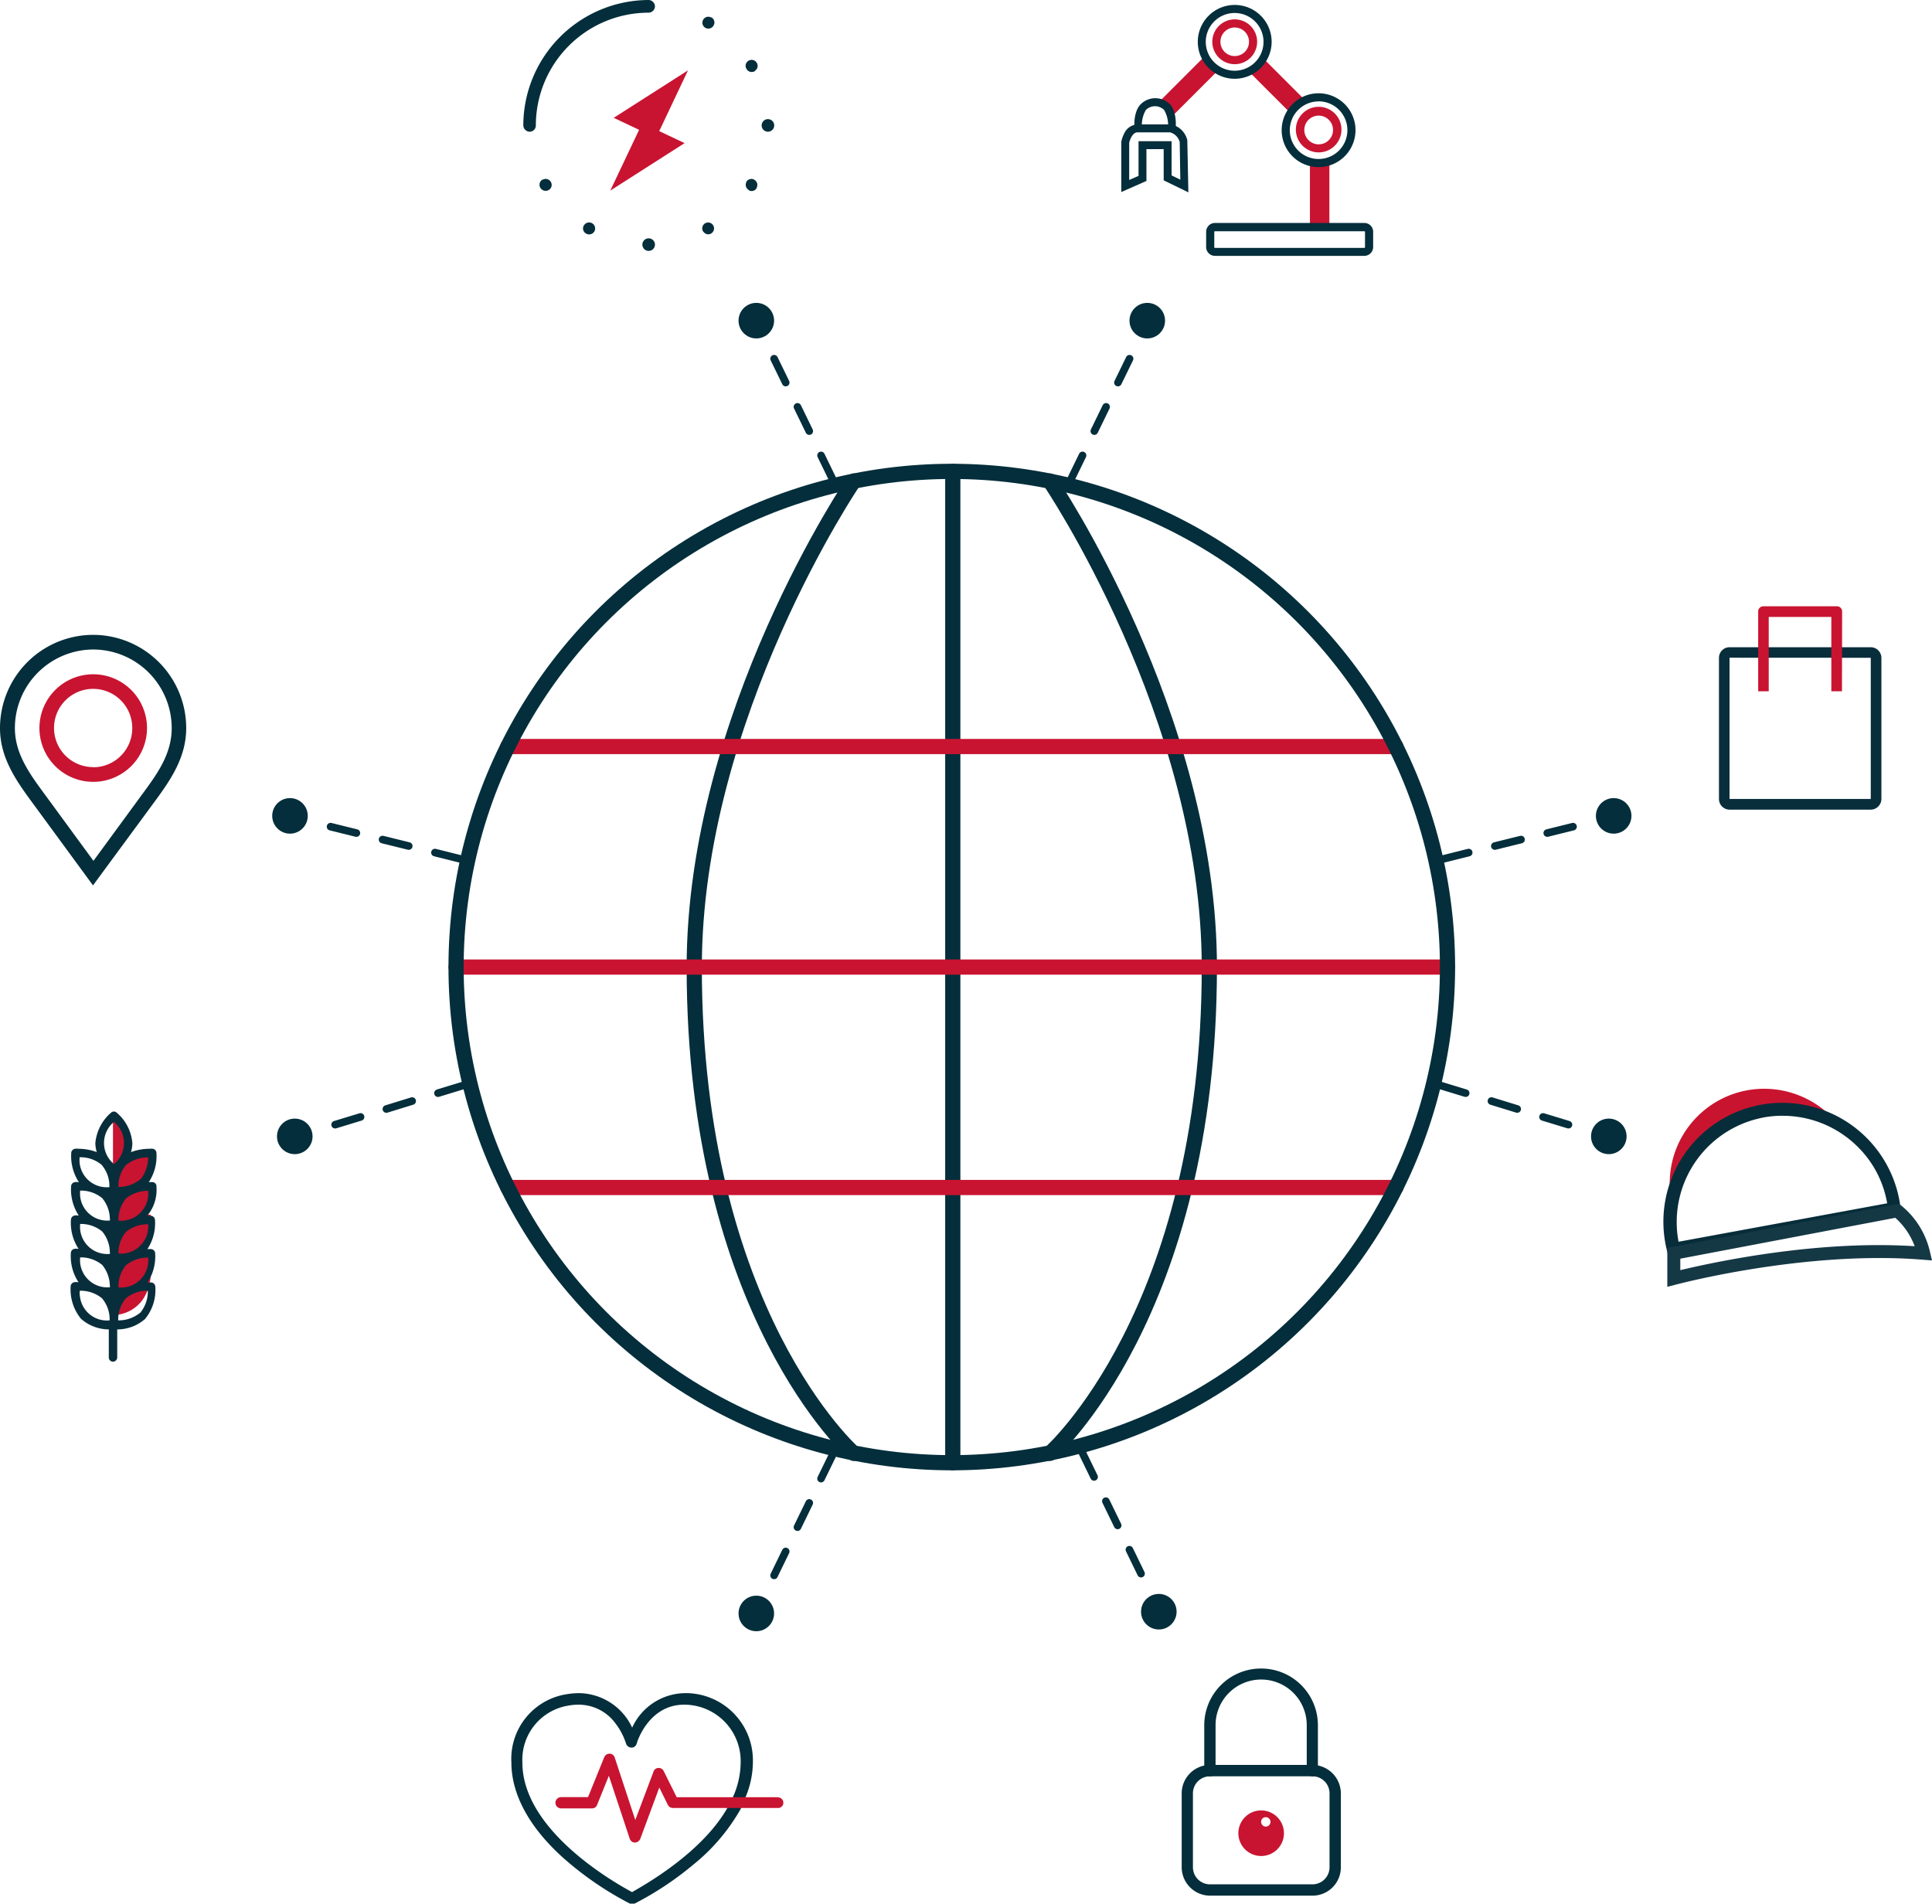 <svg xmlns="http://www.w3.org/2000/svg" viewBox="0 0 254.3 250.59"><defs><style>.cls-1,.cls-10,.cls-11,.cls-2,.cls-5{fill:none;}.cls-1,.cls-10,.cls-11{stroke:#042e3b;}.cls-1,.cls-10,.cls-11,.cls-2{stroke-linecap:round;stroke-linejoin:round;}.cls-1,.cls-2{stroke-width:2px;}.cls-2{stroke:#c81431;}.cls-3{fill:#c81431;}.cls-4{fill:#042e3b;}.cls-6{fill:#092e3b;}.cls-7{fill:#c91430;}.cls-8{fill:#082d3a;}.cls-9{fill:#153845;}.cls-11{stroke-dasharray:3.55 3.55;}</style></defs><g id="Calque_2" data-name="Calque 2"><g id="Calque_1-2" data-name="Calque 1"><line class="cls-1" x1="125.41" y1="62.05" x2="125.41" y2="192.55"/><path class="cls-1" d="M112.38,63.32s-21,30.89-21,64c0,45.58,21,64,21,64"/><path class="cls-1" d="M138.18,63.32s21,30.89,21,64c0,45.58-21,64-21,64"/><line class="cls-2" x1="66.84" y1="98.27" x2="183.73" y2="98.27"/><line class="cls-2" x1="60.03" y1="127.3" x2="190.53" y2="127.3"/><line class="cls-2" x1="66.84" y1="156.32" x2="183.73" y2="156.32"/><circle class="cls-1" cx="125.28" cy="127.3" r="65.25"/><g id="Groupe_7957" data-name="Groupe 7957"><g id="Groupe_7873" data-name="Groupe 7873"><path id="Tracé_2551" data-name="Tracé 2551" class="cls-3" d="M90.11,18.84l-3.34-1.58,3.79-8-9.78,6.25,3.34,1.58-3.79,8Z"/></g><g id="Groupe_7874" data-name="Groupe 7874"><path id="Tracé_2552" data-name="Tracé 2552" class="cls-4" d="M69.71,17.34a.86.86,0,0,1-.83-.84A16.55,16.55,0,0,1,85.38,0a.86.86,0,0,1,.83.83.86.86,0,0,1-.83.84A14.85,14.85,0,0,0,70.53,16.52a.82.82,0,0,1-.82.82Z"/></g><g id="Groupe_7875" data-name="Groupe 7875"><path id="Tracé_2553" data-name="Tracé 2553" class="cls-4" d="M93.92,3.38a.8.8,0,0,1-1.08.28h0a.78.78,0,0,1-.28-1.07v0h0a.77.77,0,0,1,1-.31l.07,0a.78.78,0,0,1,.34,1,.16.16,0,0,0-.06.08Z"/></g><g id="Groupe_7876" data-name="Groupe 7876"><path id="Tracé_2554" data-name="Tracé 2554" class="cls-4" d="M99.36,9.36a.78.78,0,0,1-1.07-.24l0,0A.77.77,0,0,1,98.52,8l0,0a.78.78,0,0,1,1.07.24l0,0h0a.75.75,0,0,1-.19,1.05S99.38,9.34,99.36,9.36Z"/></g><g id="Groupe_7877" data-name="Groupe 7877"><circle id="Ellipse_119131" data-name="Ellipse 119131" class="cls-4" cx="101.08" cy="16.51" r="0.83"/></g><g id="Groupe_7878" data-name="Groupe 7878"><path id="Tracé_2555" data-name="Tracé 2555" class="cls-4" d="M98.54,25a.78.78,0,0,1-.31-1s0,0,0-.06a.8.8,0,0,1,1-.32s0,0,.06.05a.76.76,0,0,1,.32,1s0,0,0,.07a.77.77,0,0,1-1,.34A.41.41,0,0,1,98.54,25Z"/></g><g id="Groupe_7879" data-name="Groupe 7879"><path id="Tracé_2556" data-name="Tracé 2556" class="cls-4" d="M92.55,30.48a.78.78,0,0,1,.24-1.07l0,0a.78.78,0,0,1,1.08.25l0,0a.78.78,0,0,1-.25,1.07l0,0h0a.75.75,0,0,1-1-.19A.79.79,0,0,0,92.55,30.48Z"/></g><g id="Groupe_7880" data-name="Groupe 7880"><circle id="Ellipse_119132" data-name="Ellipse 119132" class="cls-4" cx="85.38" cy="32.2" r="0.83"/></g><g id="Groupe_7881" data-name="Groupe 7881"><path id="Tracé_2557" data-name="Tracé 2557" class="cls-4" d="M76.86,29.67a.79.79,0,0,1,1.08-.28h0a.79.79,0,0,1,.29,1.08v0a.79.79,0,0,1-1.08.28h0a.77.77,0,0,1-.34-1S76.84,29.7,76.86,29.67Z"/></g><g id="Groupe_7882" data-name="Groupe 7882"><path id="Tracé_2558" data-name="Tracé 2558" class="cls-4" d="M71.41,23.67a.78.78,0,0,1,1.07.24l0,0A.77.77,0,0,1,72.25,25l0,0a.82.82,0,0,1-1.11-.25h0a.8.8,0,0,1,.25-1.11h0Z"/></g></g><g id="retail-2"><g id="Groupe_8037" data-name="Groupe 8037"><g id="Rectangle_2621" data-name="Rectangle 2621"><path id="Rectangle_12" data-name="Rectangle 12" class="cls-5" d="M226.68,85.2h20.53a.42.42,0,0,1,.43.42h0v20.54a.42.42,0,0,1-.43.42H226.68a.42.42,0,0,1-.42-.42h0V85.62a.42.42,0,0,1,.42-.42Z"/><path id="Tracé_2" data-name="Tracé 2" class="cls-6" d="M246.24,106.58H227.65a1.4,1.4,0,0,1-1.39-1.4V86.59a1.39,1.39,0,0,1,1.39-1.39h18.59a1.41,1.41,0,0,1,1.4,1.39v18.59A1.42,1.42,0,0,1,246.24,106.58Zm-18.59-20v18.59h18.59V86.59Zm0-.7v.7h0Z"/></g><path id="Tracé_3" data-name="Tracé 3" class="cls-3" d="M242.45,91h-1.4V81.21h-8.24V91h-1.39V80.51a.68.68,0,0,1,.67-.7h9.68a.68.68,0,0,1,.7.68v0h0Z"/></g></g><g id="Groupe_7958" data-name="Groupe 7958"><path id="Tracé_2562" data-name="Tracé 2562" class="cls-4" d="M98.1,236.65a12.07,12.07,0,0,0,1-4.7,8.85,8.85,0,0,0-8.89-9.07,7.75,7.75,0,0,0-7,4.54,7.84,7.84,0,0,0-7-4.54,10.37,10.37,0,0,0-1.67.15A8.61,8.61,0,0,0,67.31,232c0,4.5,2.7,9.18,7.83,13.43a43,43,0,0,0,7.74,5.14.5.5,0,0,0,.34.07,1.37,1.37,0,0,0,.34-.07,42.06,42.06,0,0,0,7.73-5.14,25.67,25.67,0,0,0,6.18-7.26ZM83.19,249.07C81,247.89,68.74,241,68.76,232a7.21,7.21,0,0,1,6-7.47,7.3,7.3,0,0,1,1.4-.13,6,6,0,0,1,4.87,2.49,8.63,8.63,0,0,1,1.37,2.62.77.77,0,0,0,.71.54.71.71,0,0,0,.7-.54c0-.07,1.51-5.11,6.24-5.11a7.43,7.43,0,0,1,7.44,7.6,11.38,11.38,0,0,1-1.08,4.7l-.77,1.47c-3.46,5.88-10.88,10-12.49,10.93Z"/><path id="Tracé_2563" data-name="Tracé 2563" class="cls-3" d="M102.37,236.58H89.07l-1.71-3.44a.73.73,0,0,0-.71-.41.69.69,0,0,0-.63.48l-2.4,6.37-2.71-8.23a.71.71,0,0,0-.68-.5.75.75,0,0,0-.7.47l-2.13,5.25H73.85a.75.75,0,0,0-.74.74.74.74,0,0,0,.74.74h4.07a.7.7,0,0,0,.68-.47l1.54-3.82,2.75,8.29a.72.72,0,0,0,.68.5h0a.8.8,0,0,0,.7-.47l2.51-6.77,1.13,2.29a.76.76,0,0,0,.68.4h13.78a.69.69,0,0,0,.74-.66v0a.71.71,0,0,0-.69-.74h0s0,0,0,0Z"/></g><g id="securite-2"><g id="Groupe_8040" data-name="Groupe 8040"><path id="Soustraction_18" data-name="Soustraction 18" class="cls-7" d="M220,158.11a12.44,12.44,0,0,1,9.84-14.56h0A12.5,12.5,0,0,1,241,146.94a11.13,11.13,0,0,1,.86,1A14.83,14.83,0,0,0,220,158.11Z"/><path id="Tracé_4" data-name="Tracé 4" class="cls-8" d="M219.62,165.43l-.2-.78a15.65,15.65,0,0,1,11.33-19h0A15.68,15.68,0,0,1,250.16,159l.08.8Zm15-18.55a12.76,12.76,0,0,0-3.37.42,14,14,0,0,0-10.31,16.16l27.46-5.06a13.68,13.68,0,0,0-3.88-7.44A14,14,0,0,0,234.58,146.88Z"/><path id="Tracé_5" data-name="Tracé 5" class="cls-5" d="M221.92,165.36l-.2-.77A13.29,13.29,0,0,1,244,151.93a13.13,13.13,0,0,1,3.82,7.87l.08.8Zm12.66-15.58a11,11,0,0,0-2.8.36,11.59,11.59,0,0,0-8.57,13.27L246,159.22a11.36,11.36,0,0,0-3.19-6.05,11.55,11.55,0,0,0-8.2-3.39Z"/><path id="Tracé_6" data-name="Tracé 6" class="cls-9" d="M219.46,169.39v-5.11l30.5-5.81.31.24a11,11,0,0,1,3.76,6.07l.27,1.14-1.15-.09c-15.49-1.27-32.4,3.23-32.58,3.28Zm1.71-3.7v1.51c3.9-.93,17.68-4,30.85-3.15a9.36,9.36,0,0,0-2.55-3.74Z"/></g></g><g id="Agriculture-2"><path id="Tracé_2803" data-name="Tracé 2803" class="cls-3" d="M19.87,151.81A4.29,4.29,0,0,0,15.93,153a4.35,4.35,0,0,0-1.23,3.93c2.12,0,3.46.07,4.14-.82A10.16,10.16,0,0,0,19.87,151.81Z"/><path id="Soustraction_19" data-name="Soustraction 19" class="cls-3" d="M14.87,154.77v-7.48l.12-.07a8.2,8.2,0,0,1,2.11,3.32,6.08,6.08,0,0,1-2.23,4.23Z"/><path id="Tracé_2806" data-name="Tracé 2806" class="cls-3" d="M19.76,156.22a4.77,4.77,0,0,0-3.93,1.53,4.72,4.72,0,0,0-1.12,4c2.14.05,3.45.07,4.13-.82a11.56,11.56,0,0,0,.92-4.75Z"/><path id="Tracé_2804" data-name="Tracé 2804" class="cls-3" d="M19.87,159.9a5,5,0,0,0-5.12,5.81,4.59,4.59,0,0,0,4-1.55,9.88,9.88,0,0,0,1.08-4.26Z"/><path id="Tracé_2805" data-name="Tracé 2805" class="cls-3" d="M19.87,164.78a4.66,4.66,0,0,0-5.1,5.8A4.6,4.6,0,0,0,18.82,169C19.52,168.14,20.79,165.1,19.87,164.78Z"/><path id="Tracé_2807" data-name="Tracé 2807" class="cls-3" d="M19.83,167.94a4.36,4.36,0,0,0-5,5.17A4.84,4.84,0,0,0,18.84,171,6.18,6.18,0,0,0,19.83,167.94Z"/><path id="Tracé_2802" data-name="Tracé 2802" class="cls-6" d="M20.6,156.13a.56.56,0,0,0-.51-.52,2.42,2.42,0,0,0-.38,0h-.12a6.25,6.25,0,0,0,1-3.88.56.56,0,0,0-.51-.51,2.43,2.43,0,0,0-.38,0,7.13,7.13,0,0,0-2.46.44,4.06,4.06,0,0,0,.18-1.2,5.86,5.86,0,0,0-2.07-4,.53.53,0,0,0-.72,0,6,6,0,0,0-2.08,4,4.07,4.07,0,0,0,.19,1.2,7.13,7.13,0,0,0-2.46-.44,1.2,1.2,0,0,0-.38,0,.58.58,0,0,0-.52.51,6.26,6.26,0,0,0,1,3.88h-.12a1.2,1.2,0,0,0-.38,0,.58.58,0,0,0-.52.52,6.25,6.25,0,0,0,1,3.87h-.12a1.62,1.62,0,0,0-.38,0,.59.59,0,0,0-.52.52,6.21,6.21,0,0,0,1,3.87h-.12a1.22,1.22,0,0,0-.38,0,.56.56,0,0,0-.51.51,6.19,6.19,0,0,0,1,3.88h-.14a1.15,1.15,0,0,0-.37,0,.59.59,0,0,0-.52.52,6.12,6.12,0,0,0,1.35,4.29A5.55,5.55,0,0,0,14.32,175v3.69a.56.56,0,0,0,.55.56h0a.57.57,0,0,0,.56-.56h0V175a5.54,5.54,0,0,0,3.66-1.37,6,6,0,0,0,1.35-4.29.58.58,0,0,0-.52-.52l-.37,0h-.13a6.26,6.26,0,0,0,1-3.88.58.58,0,0,0-.52-.51,2.31,2.31,0,0,0-.37,0h-.13a6.21,6.21,0,0,0,1-3.87.59.59,0,0,0-.52-.52l-.37,0h-.13a5.33,5.33,0,0,0,1.21-3.87Zm-6.13,4.35v.18a3.58,3.58,0,0,1-3.92-3.2,4.45,4.45,0,0,1,0-.73,4.37,4.37,0,0,1,2.91,1,4.4,4.4,0,0,1,1,2.71Zm0,4.39v.19a3.59,3.59,0,0,1-3.92-3.21,4.45,4.45,0,0,1,0-.73,4.37,4.37,0,0,1,2.91,1,4.4,4.4,0,0,1,1,2.71Zm0,4.39v.19a3.59,3.59,0,0,1-3.92-3.21,4.33,4.33,0,0,1,0-.72,4.41,4.41,0,0,1,2.91,1,4.49,4.49,0,0,1,1,2.72Zm1.12.19v-.23a4.35,4.35,0,0,1,1-2.67,4.49,4.49,0,0,1,2.91-1,3.58,3.58,0,0,1-3.19,3.92h0a2.8,2.8,0,0,1-.71,0Zm0-4.39v-.23a4.35,4.35,0,0,1,1-2.67,4.49,4.49,0,0,1,2.91-1A3.58,3.58,0,0,1,16.32,165h0a2.8,2.8,0,0,1-.71,0Zm0-4.4v-.22a4.4,4.4,0,0,1,1-2.68,4.54,4.54,0,0,1,2.91-1,3.57,3.57,0,0,1-3.19,3.91h0a2.8,2.8,0,0,1-.71,0Zm2.88-5.42a4.46,4.46,0,0,1-2.88,1v-.18a4.24,4.24,0,0,1,1-2.7,4.54,4.54,0,0,1,2.91-1,4.66,4.66,0,0,1-1,2.88ZM15,147.69a3.59,3.59,0,0,1,.5,5.05h0a3.31,3.31,0,0,1-.49.5,3.59,3.59,0,0,1-.51-5.05h0A3,3,0,0,1,15,147.69Zm-1.6,5.68a4.24,4.24,0,0,1,1,2.72v.18a3.58,3.58,0,0,1-3.92-3.2,4.45,4.45,0,0,1,0-.73,4.33,4.33,0,0,1,2.9,1Zm-2.88,16.54a4.41,4.41,0,0,1,2.91,1,4.29,4.29,0,0,1,1,2.72v.18a3.57,3.57,0,0,1-3.91-3.2,1.8,1.8,0,0,1,0-.73Zm7.92,2.9a4.47,4.47,0,0,1-2.88,1v-.23a4.36,4.36,0,0,1,1-2.67,4.45,4.45,0,0,1,2.9-1,4.45,4.45,0,0,1-1,2.9Z"/></g><g id="Groupe_7962" data-name="Groupe 7962"><g id="Groupe_7901" data-name="Groupe 7901"><path id="Tracé_2607" data-name="Tracé 2607" class="cls-4" d="M172.75,233.84a.75.75,0,0,1-.75-.75h0v-6a6,6,0,0,0-6-6h0a6,6,0,0,0-6,6h0v6a.76.76,0,0,1-.73.76.75.75,0,0,1-.76-.73v-6a7.47,7.47,0,0,1,7.48-7.48h0a7.47,7.47,0,0,1,7.48,7.47h0v6a.74.74,0,0,1-.75.75Z"/></g><g id="Groupe_7902" data-name="Groupe 7902"><path id="Tracé_2608" data-name="Tracé 2608" class="cls-4" d="M172.75,249.54H159.28a3.75,3.75,0,0,1-3.74-3.74v-9.73a3.75,3.75,0,0,1,3.74-3.74h13.47a3.76,3.76,0,0,1,3.74,3.74v9.73a3.73,3.73,0,0,1-3.74,3.74Zm-13.49-15.71a2.24,2.24,0,0,0-2.24,2.24v9.73a2.25,2.25,0,0,0,2.24,2.25h13.47A2.25,2.25,0,0,0,175,245.8v-9.73a2.24,2.24,0,0,0-2.24-2.24Z"/></g><g id="Groupe_7903" data-name="Groupe 7903"><path id="Tracé_2609" data-name="Tracé 2609" class="cls-3" d="M166,244.32a3,3,0,1,1,3-3A3,3,0,0,1,166,244.32Zm0-4.49a.62.62,0,0,0,.61.62.63.63,0,0,0,.62-.62.62.62,0,0,0-.62-.62.59.59,0,0,0-.61.58Z"/></g></g><g id="Calque_1-3" data-name="Calque 1"><rect class="cls-3" x="172.42" y="21.05" width="2.56" height="8.75"/><rect class="cls-3" x="152.55" y="9.98" width="7.95" height="2.56" transform="translate(37.88 113.98) rotate(-45)"/><path class="cls-4" d="M179.58,33.68H159.92a1.16,1.16,0,0,1-1.16-1.17v-2a1.16,1.16,0,0,1,1.16-1.16h19.66a1.16,1.16,0,0,1,1.16,1.16v2A1.16,1.16,0,0,1,179.58,33.68Zm-19.66-3.24a.09.09,0,0,0-.09.09v2a.09.09,0,0,0,.09.1h19.66a.09.09,0,0,0,.09-.1v-2a.09.09,0,0,0-.09-.09Z"/><rect class="cls-3" x="166.82" y="7.35" width="2.56" height="7.95" transform="translate(41.23 122.18) rotate(-45)"/><path class="cls-4" d="M154.69,17.38l-1-.17a4,4,0,0,0-.47-2.74,1.71,1.71,0,0,0-2.39,0,3.9,3.9,0,0,0-.46,2.73l-1,.17c0-.09-.37-2.31.7-3.57a2.73,2.73,0,0,1,4,0C155.07,15.07,154.71,17.29,154.69,17.38Z"/><path class="cls-4" d="M156.42,25.32l-3.25-1.58V19.63H150.9v4.19l-3.31,1.46V18.66a4,4,0,0,1,.38-1.08,2,2,0,0,1,1.79-1.2h4.36a2.75,2.75,0,0,1,2.16,2.07l0,.07Zm-7.79-6.52v4.89l1.23-.54V18.59h4.35v4.5l1.15.56-.08-4.94A1.8,1.8,0,0,0,154,17.42h-4.27C149,17.42,148.68,18.58,148.63,18.8Z"/></g><g id="Calque_2-2" data-name="Calque 2"><path class="cls-4" d="M173.56,22a4.86,4.86,0,1,1,4.86-4.86A4.87,4.87,0,0,1,173.56,22Zm0-8.65a3.79,3.79,0,1,0,3.79,3.79A3.79,3.79,0,0,0,173.56,13.34Z"/><path class="cls-4" d="M162.52,10.37a4.86,4.86,0,1,1,4.86-4.86A4.87,4.87,0,0,1,162.52,10.37Zm0-8.66a3.8,3.8,0,1,0,3.79,3.8A3.8,3.8,0,0,0,162.52,1.71Z"/><path class="cls-3" d="M173.57,20.06a3,3,0,1,1,3-3A3,3,0,0,1,173.57,20.06Zm0-4.84a1.89,1.89,0,1,0,1.89,1.88A1.89,1.89,0,0,0,173.57,15.22Z"/><path class="cls-3" d="M162.52,8.45a2.95,2.95,0,1,1,2.95-2.95A2.95,2.95,0,0,1,162.52,8.45Zm0-4.83A1.88,1.88,0,1,0,164.4,5.5,1.88,1.88,0,0,0,162.52,3.62Z"/></g><path class="cls-4" d="M12.32,83.57h-.05A12.28,12.28,0,0,0,0,95.84c0,3.71,1.89,6.59,4,9.47l8.24,11.24,8.27-11.24c2.12-2.88,4-5.77,4-9.47A12.28,12.28,0,0,0,12.32,83.57ZM19,104.17l-6.7,9.15-6.7-9.15c-2-2.71-3.64-5.21-3.64-8.33A10.35,10.35,0,0,1,12.21,85.5h.06A10.35,10.35,0,0,1,22.6,95.84C22.6,99,21,101.46,19,104.17Z"/><path class="cls-3" d="M12.27,88.76a7.08,7.08,0,1,0,7.08,7.08A7.08,7.08,0,0,0,12.27,88.76Zm0,12.22a5.15,5.15,0,1,1,5.14-5.14A5.14,5.14,0,0,1,12.27,101Z"/><line class="cls-10" x1="109.6" y1="63.1" x2="108.07" y2="59.95"/><line class="cls-11" x1="106.52" y1="56.75" x2="104.19" y2="51.96"/><line class="cls-10" x1="103.42" y1="50.36" x2="101.89" y2="47.22"/><circle class="cls-4" cx="99.55" cy="42.21" r="2.34"/><line class="cls-10" x1="109.6" y1="191.5" x2="108.07" y2="194.64"/><line class="cls-11" x1="106.52" y1="197.84" x2="104.19" y2="202.63"/><line class="cls-10" x1="103.42" y1="204.23" x2="101.89" y2="207.38"/><circle class="cls-4" cx="99.55" cy="212.39" r="2.34"/><line class="cls-10" x1="140.96" y1="63.1" x2="142.49" y2="59.95"/><line class="cls-11" x1="144.04" y1="56.75" x2="146.37" y2="51.96"/><line class="cls-10" x1="147.15" y1="50.36" x2="148.68" y2="47.22"/><circle class="cls-4" cx="151.01" cy="42.21" r="2.34"/><line class="cls-10" x1="142.48" y1="191.27" x2="144.01" y2="194.42"/><line class="cls-11" x1="145.56" y1="197.61" x2="147.89" y2="202.4"/><line class="cls-10" x1="148.66" y1="204" x2="150.19" y2="207.15"/><circle class="cls-4" cx="152.53" cy="212.16" r="2.34"/><line class="cls-10" x1="189.92" y1="113.08" x2="193.32" y2="112.23"/><line class="cls-11" x1="196.76" y1="111.37" x2="201.93" y2="110.09"/><line class="cls-10" x1="203.66" y1="109.66" x2="207.05" y2="108.82"/><circle class="cls-4" cx="212.4" cy="107.4" r="2.34"/><line class="cls-10" x1="189.57" y1="142.88" x2="192.92" y2="143.9"/><line class="cls-11" x1="196.31" y1="144.94" x2="201.41" y2="146.51"/><line class="cls-10" x1="203.1" y1="147.03" x2="206.45" y2="148.05"/><circle class="cls-4" cx="211.76" cy="149.59" r="2.34"/><line class="cls-10" x1="60.65" y1="113.08" x2="57.25" y2="112.23"/><line class="cls-11" x1="53.8" y1="111.37" x2="48.63" y2="110.09"/><line class="cls-10" x1="46.91" y1="109.66" x2="43.51" y2="108.82"/><circle class="cls-4" cx="38.17" cy="107.4" r="2.34"/><line class="cls-10" x1="60.99" y1="142.88" x2="57.65" y2="143.9"/><line class="cls-11" x1="54.25" y1="144.94" x2="49.16" y2="146.51"/><line class="cls-10" x1="47.46" y1="147.03" x2="44.11" y2="148.05"/><circle class="cls-4" cx="38.8" cy="149.59" r="2.34"/></g></g></svg>